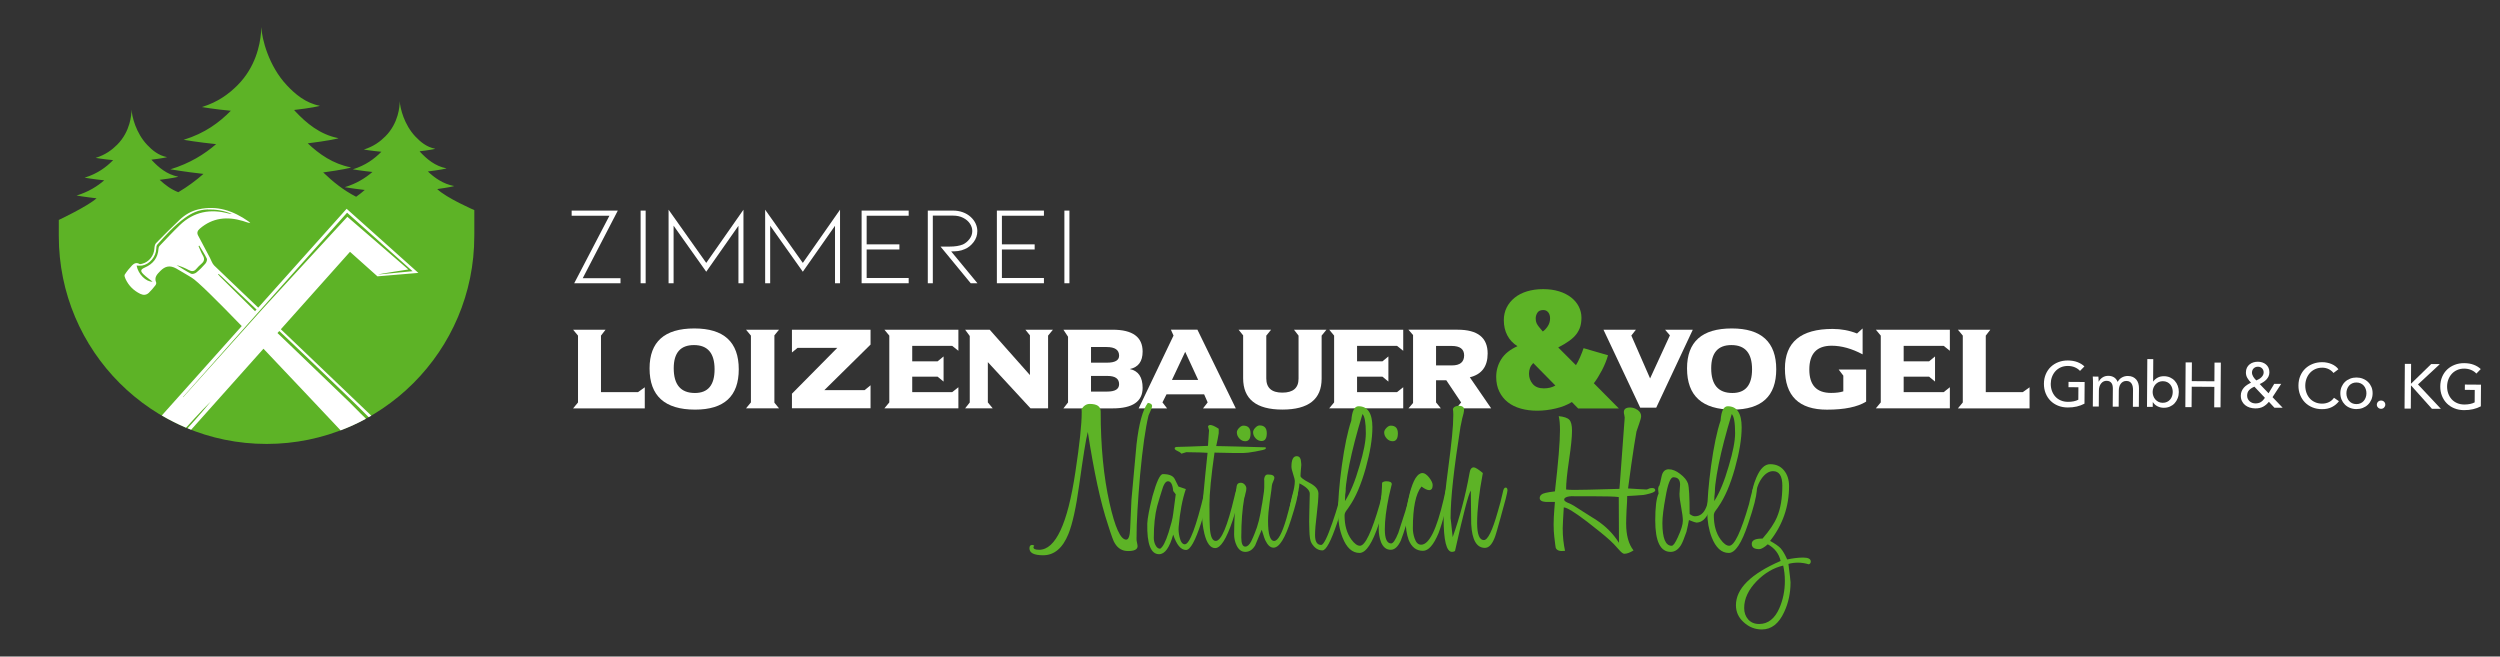 <?xml version="1.0" encoding="UTF-8"?> <!-- Generator: Adobe Illustrator 16.0.4, SVG Export Plug-In . SVG Version: 6.00 Build 0) --> <svg xmlns="http://www.w3.org/2000/svg" xmlns:xlink="http://www.w3.org/1999/xlink" version="1.1" id="Ebene_1" x="0px" y="0px" width="323.667px" height="85px" viewBox="0 0 323.667 85" xml:space="preserve"><rect x="0" y="0" width="323.667" height="85" fill="#333333" stroke="none"/> <g> <path fill="#5DB326" d="M56.604,24.477c1.374-0.187,2.289-0.375,2.161-0.397c-1.391-0.272-2.469-1.028-3.371-1.88 c1.468-0.18,2.514-0.385,2.39-0.409c-1.446-0.284-2.498-1.176-3.359-2.087c-0.033-0.04-0.065-0.078-0.098-0.116 c1.21-0.136,2.103-0.313,2.002-0.333c-1.102-0.212-1.904-0.895-2.562-1.59c-1.44-1.528-1.964-3.647-2.012-4.565 c-0.004,0.654-0.155,2.836-1.854,4.545c-0.674,0.677-1.529,1.322-2.796,1.715c0,0,0.979,0.171,2.266,0.289 c-0.009,0.01-0.015,0.016-0.021,0.025c-0.884,0.888-2.002,1.736-3.672,2.249c0,0,1.07,0.188,2.541,0.342 c-0.916,0.787-2.049,1.502-3.581,1.97c0,0,1.071,0.188,2.591,0.358c-0.348,0.304-0.719,0.6-1.119,0.882 c-1.626-0.83-3.023-1.952-4.264-3.15c2.271-0.307,3.782-0.62,3.572-0.656c-2.3-0.449-4.085-1.702-5.574-3.111 c2.425-0.295,4.151-0.638,3.948-0.675c-2.389-0.469-4.128-1.945-5.551-3.454c-0.054-0.063-0.111-0.126-0.164-0.189 c2.003-0.225,3.478-0.519,3.311-0.548c-1.82-0.354-3.146-1.481-4.234-2.63c-2.379-2.526-3.246-6.032-3.326-7.553 c-0.002,0.188-0.012,0.453-0.04,0.772c-0.131,1.535-0.701,4.405-3.025,6.744c-1.113,1.119-2.526,2.187-4.624,2.837 c0,0,1.618,0.282,3.747,0.479c-0.015,0.014-0.025,0.024-0.037,0.037c-1.456,1.471-3.309,2.875-6.071,3.723 c0,0,1.771,0.312,4.203,0.562c-1.516,1.304-3.39,2.486-5.921,3.259c0,0,1.771,0.314,4.282,0.594 c-0.962,0.842-2.034,1.645-3.258,2.37c-0.945-0.367-1.73-0.957-2.414-1.603c1.467-0.18,2.512-0.386,2.389-0.409 c-1.445-0.284-2.497-1.175-3.358-2.087c-0.032-0.04-0.066-0.078-0.099-0.115c1.211-0.137,2.103-0.314,2.003-0.334 c-1.103-0.212-1.904-0.895-2.562-1.59c-1.439-1.528-1.964-3.647-2.012-4.565c-0.005,0.654-0.155,2.836-1.854,4.546 c-0.673,0.677-1.528,1.322-2.796,1.714c0,0,0.979,0.171,2.266,0.29c-0.009,0.009-0.014,0.015-0.021,0.024 c-0.884,0.888-2.003,1.737-3.673,2.249c0,0,1.071,0.189,2.542,0.342c-0.916,0.787-2.05,1.501-3.582,1.97 c0,0,1.072,0.188,2.591,0.359c-1.234,1.08-4.892,2.8-4.892,2.8s0.001,1.976,0.001,2.104c0,14.854,12.042,26.896,26.896,26.896 s26.896-12.042,26.896-26.896c0-0.108,0.001-0.211,0.003-0.307v-3.068C61.408,27.203,57.826,25.655,56.604,24.477"></path> <path fill="#FFFFFF" d="M47.228,54.057c-0.696-0.648-1.336-1.354-2.021-2.015c-3.092-2.978-6.194-5.944-9.283-8.925l0.234-0.262 c0.366,0.349,0.735,0.693,1.103,1.042c2.579,2.453,5.146,4.92,7.711,7.387c0.934,0.898,1.858,1.805,2.764,2.73 c0.113-0.064,0.228-0.13,0.34-0.196c-2.043-1.958-7.109-6.793-11.715-11.189l8.953-10.028l3.553,3.177l5.295-0.446l-9.284-8.302 L33.429,39.83c-2.723-2.6-4.932-4.713-5.689-5.445c-0.27-0.26-0.386-0.678-0.57-1.024c-0.51-0.957-1.019-1.915-1.524-2.874 c-0.188-0.357-0.07-0.631,0.225-0.885c1.662-1.43,3.547-1.596,5.568-0.995c0.316,0.095,0.622,0.226,0.972,0.277 c-0.082-0.074-0.156-0.16-0.246-0.224c-1.945-1.361-4.046-2.098-6.448-1.559c-0.967,0.216-1.793,0.713-2.502,1.391 c-1.019,0.977-2.025,1.967-3.009,2.979C20.052,31.628,20,31.93,19.99,32.169c-0.045,0.918-0.699,1.761-1.582,1.976 c-0.118,0.029-0.275,0.081-0.357,0.031c-0.384-0.235-0.704-0.073-0.951,0.182c-0.354,0.367-0.677,0.772-0.952,1.2 c-0.076,0.118,0.026,0.389,0.106,0.562c0.402,0.866,1.046,1.502,1.902,1.922c0.398,0.195,0.79,0.173,1.11-0.131 c0.309-0.294,0.58-0.628,0.846-0.962c0.078-0.097,0.146-0.283,0.104-0.379c-0.292-0.672,0.141-1.078,0.533-1.48 c0.642-0.658,1.264-0.764,2.061-0.332c0.672,0.364,1.311,0.793,1.977,1.17c0.724,0.41,3.347,3.018,6.509,6.289l-10.35,11.575 c1.007,0.591,2.052,1.123,3.137,1.581c0.356-0.397,0.716-0.793,1.08-1.183c0.696-0.757,1.41-1.5,2.141-2.225 c-0.649,0.799-1.317,1.581-2.002,2.35c-0.336,0.382-0.676,0.761-1.02,1.136c0.154,0.064,0.31,0.124,0.465,0.185l9.363-10.488 c3.78,3.966,7.752,8.214,9.99,10.574c1.129-0.43,2.225-0.929,3.274-1.5C47.333,54.166,47.286,54.112,47.228,54.057z M20.65,31.847 c-0.083,0.086-0.123,0.241-0.131,0.369c-0.077,1.183-0.712,1.957-1.765,2.421c-0.546,0.241-0.619,0.432-0.2,0.853 c0.371,0.371,0.816,0.669,1.199,0.977c-0.846,0.034-1.863-0.963-2.067-2.081c0.26,0,0.49,0.031,0.708-0.005 c0.989-0.168,1.815-1.173,1.837-2.188c0.005-0.171,0.018-0.389,0.119-0.504c1.108-1.253,2.228-2.496,3.594-3.484 c0.86-0.621,1.785-1.061,2.875-1.084c1.108-0.025,2.179,0.125,3.194,0.585c-0.121,0.009-0.236-0.015-0.349-0.045 c-2.396-0.661-4.561-0.276-6.386,1.484C22.375,30.015,21.519,30.937,20.65,31.847z M26.595,34.125 c-0.357,0.416-0.75,0.811-1.177,1.157c-0.169,0.137-0.52,0.239-0.686,0.155c-0.646-0.327-1.25-0.735-1.869-1.113 c0.563,0.149,1.09,0.375,1.592,0.645c0.386,0.207,0.684,0.179,0.97-0.164c0.195-0.234,0.415-0.452,0.648-0.649 c0.374-0.316,0.452-0.64,0.189-1.082c-0.228-0.383-0.379-0.812-0.562-1.221l0.105-0.051c0.331,0.558,0.692,1.1,0.972,1.682 C26.852,33.638,26.731,33.966,26.595,34.125z M28.486,35.808c-0.091-0.089-0.168-0.191-0.252-0.288l0.063-0.07 c0.142,0.124,0.286,0.244,0.423,0.373c1.499,1.416,2.995,2.833,4.493,4.249l-0.195,0.218C31.504,38.8,29.997,37.302,28.486,35.808z M34.008,39.979L23.732,51.406c-0.017-0.001-0.032-0.001-0.049-0.001l10.232-11.509L44.879,27.6l0.058-0.064L45,27.593l8.264,7.386 l0.151,0.136l-0.202,0.017l-4.244,0.409c-0.063-0.053,3.895-0.653,3.895-0.653l-7.893-6.821L34.008,39.979z"></path> </g> <path fill="#5DB326" d="M204.31,52.876l-0.805-0.828c-0.58,0.368-1.279,0.646-2.1,0.837c-0.816,0.192-1.617,0.287-2.396,0.287 c-0.766,0-1.475-0.092-2.121-0.275c-0.652-0.183-1.211-0.457-1.676-0.824c-0.469-0.368-0.836-0.827-1.102-1.377 c-0.268-0.551-0.402-1.186-0.402-1.905c0-0.825,0.217-1.586,0.654-2.283c0.436-0.696,1.135-1.257,2.1-1.686 c-0.582-0.367-1.021-0.838-1.32-1.411c-0.299-0.574-0.447-1.229-0.447-1.962c0-0.597,0.125-1.141,0.367-1.629 c0.246-0.491,0.59-0.915,1.033-1.274s0.977-0.635,1.605-0.826c0.629-0.19,1.324-0.287,2.088-0.287c0.766,0,1.453,0.097,2.064,0.287 c0.613,0.191,1.133,0.456,1.561,0.792c0.43,0.337,0.758,0.73,0.988,1.183c0.229,0.45,0.344,0.928,0.344,1.434 c0,0.412-0.051,0.791-0.148,1.135c-0.102,0.345-0.266,0.67-0.494,0.976c-0.23,0.308-0.539,0.602-0.93,0.884 c-0.389,0.283-0.867,0.569-1.434,0.86l2.293,2.295c0.17-0.262,0.346-0.602,0.529-1.021c0.184-0.419,0.334-0.814,0.459-1.182 l3.166,0.918c-0.184,0.643-0.447,1.292-0.791,1.951c-0.346,0.657-0.693,1.216-1.045,1.674l3.236,3.26H204.31z M198.505,47.001 c-0.369,0.367-0.551,0.826-0.551,1.375c0,0.507,0.16,0.949,0.48,1.332c0.32,0.384,0.803,0.573,1.447,0.573 c0.566,0,1.062-0.122,1.49-0.367L198.505,47.001z M200.683,41.218c0-0.321-0.078-0.58-0.238-0.78 c-0.162-0.198-0.373-0.298-0.631-0.298c-0.369,0-0.627,0.115-0.77,0.345c-0.146,0.229-0.221,0.474-0.221,0.733 c0,0.261,0.039,0.471,0.117,0.631c0.074,0.161,0.184,0.326,0.32,0.494l0.482,0.573c0.213-0.138,0.424-0.358,0.631-0.665 C200.579,41.945,200.683,41.601,200.683,41.218"></path> <polygon fill="#FFFFFF" points="74.342,36.671 78.901,27.93 74.01,27.93 74.01,27.264 79.986,27.264 75.443,36.021 80.334,36.021 80.334,36.671 "></polygon> <rect x="82.939" y="27.265" fill="#FFFFFF" width="0.652" height="9.407"></rect> <polygon fill="#FFFFFF" points="95.603,36.671 95.603,29.232 91.435,35.18 87.208,29.218 87.208,36.671 86.558,36.671 86.558,27.149 91.435,34.037 96.253,27.149 96.253,36.671 "></polygon> <polygon fill="#FFFFFF" points="108.106,36.671 108.106,29.232 103.938,35.18 99.712,29.218 99.712,36.671 99.062,36.671 99.062,27.149 103.938,34.037 108.756,27.149 108.756,36.671 "></polygon> <polygon fill="#FFFFFF" points="111.55,36.671 111.55,27.264 117.643,27.264 117.643,27.93 112.202,27.93 112.202,31.636 116.442,31.636 116.442,32.3 112.202,32.3 112.202,35.991 117.643,35.991 117.643,36.671 "></polygon> <path fill="#FFFFFF" d="M125.675,36.671l-3.906-4.746h1.155c0.716,0,1.295-0.093,1.739-0.276c0.328-0.153,0.612-0.388,0.854-0.702 c0.239-0.312,0.36-0.657,0.36-1.033c0-0.339-0.102-0.659-0.305-0.962c-0.202-0.306-0.492-0.553-0.868-0.746 c-0.375-0.193-0.809-0.29-1.303-0.29h-2.633v8.756h-0.651v-9.407h3.284c0.443,0,0.859,0.071,1.245,0.211s0.724,0.339,1.014,0.601 c0.279,0.25,0.494,0.534,0.645,0.854c0.148,0.317,0.225,0.646,0.225,0.984c0,0.531-0.16,1.005-0.479,1.425 c-0.317,0.419-0.693,0.722-1.127,0.905c-0.3,0.135-0.593,0.219-0.875,0.253c-0.286,0.034-0.588,0.051-0.906,0.051l3.402,4.124 H125.675z"></path> <polygon fill="#FFFFFF" points="129.062,36.671 129.062,27.264 135.154,27.264 135.154,27.93 129.713,27.93 129.713,31.636 133.954,31.636 133.954,32.3 129.713,32.3 129.713,35.991 135.154,35.991 135.154,36.671 "></polygon> <rect x="137.803" y="27.265" fill="#FFFFFF" width="0.652" height="9.407"></rect> <polygon fill="#FFFFFF" points="74.199,42.686 78.398,42.686 77.807,43.451 77.807,50.767 82.599,50.767 83.477,50.141 83.477,52.87 74.199,52.87 74.833,52.104 74.833,43.451 "></polygon> <path fill="#FFFFFF" d="M89.891,42.523c3.836,0,5.754,1.764,5.754,5.29c0,3.479-1.883,5.219-5.648,5.219 c-3.933,0-5.9-1.777-5.9-5.332C84.096,44.249,86.027,42.523,89.891,42.523 M87.225,47.679c0,2.134,0.914,3.2,2.743,3.2 c1.697,0,2.546-1.022,2.546-3.065c0-2.092-0.89-3.138-2.671-3.138C88.098,44.676,87.225,45.677,87.225,47.679"></path> <polygon fill="#FFFFFF" points="96.587,42.686 100.855,42.686 100.258,43.418 100.258,52.131 100.855,52.862 96.587,52.862 97.22,52.097 97.22,43.451 "></polygon> <polygon fill="#FFFFFF" points="102.53,52.856 102.53,50.972 108.403,45.034 103.262,45.034 102.53,45.633 102.53,42.686 112.707,42.686 112.707,44.612 106.722,50.512 111.934,50.512 112.707,49.88 112.707,52.856 "></polygon> <polygon fill="#FFFFFF" points="114.502,42.686 124.08,42.686 124.08,45.415 123.278,44.78 118.103,44.78 118.103,46.778 121.393,46.778 122.162,46.146 122.162,49.402 121.393,48.769 118.103,48.769 118.103,50.767 123.278,50.767 124.08,50.133 124.08,52.862 114.502,52.862 115.135,52.097 115.135,43.451 "></polygon> <polygon fill="#FFFFFF" points="124.953,42.686 128.131,42.686 133.343,48.559 133.343,43.418 132.753,42.686 136.319,42.686 135.692,43.451 135.692,52.862 133.415,52.862 127.893,46.884 127.893,52.097 128.52,52.862 124.953,52.862 125.551,52.109 125.551,43.501 "></polygon> <path fill="#FFFFFF" d="M144.05,42.686c2.587,0,3.882,0.944,3.882,2.835c0,1.27-0.551,2.022-1.659,2.257 c1.108,0.234,1.659,1.046,1.659,2.435c0,1.771-1.295,2.658-3.882,2.658h-6.373l0.599-0.767v-8.511l-0.599-0.907H144.05z M143.312,46.954c1.05,0,1.575-0.302,1.575-0.906c0-0.746-0.537-1.119-1.611-1.119h-2.026v2.025H143.312z M141.249,48.672v2.024 h2.097c1.027,0,1.541-0.319,1.541-0.957c0-0.712-0.501-1.067-1.506-1.067H141.249z"></path> <path fill="#FFFFFF" d="M151.589,42.677h3.434l4.971,10.193h-4.24l0.598-0.773l-0.457-1.048h-4.867l-0.529,1.048l0.6,0.773h-3.678 l4.514-9.426L151.589,42.677z M151.728,49.192h3.398l-1.682-3.644L151.728,49.192z"></path> <path fill="#FFFFFF" d="M160.353,42.686h4.213l-0.625,0.766v5.534c0,1.232,0.693,1.846,2.08,1.846c1.398,0,2.098-0.604,2.098-1.809 v-5.571l-0.592-0.766h4.205l-0.625,0.766v5.571c0,2.667-1.691,4.003-5.078,4.003c-3.391,0-5.084-1.356-5.084-4.065v-5.542 L160.353,42.686z"></path> <polygon fill="#FFFFFF" points="172.091,42.686 181.671,42.686 181.671,45.415 180.868,44.78 175.694,44.78 175.694,46.778 178.985,46.778 179.751,46.146 179.751,49.402 178.985,48.769 175.694,48.769 175.694,50.767 180.868,50.767 181.671,50.133 181.671,52.862 172.091,52.862 172.724,52.097 172.724,43.451 "></polygon> <path fill="#FFFFFF" d="M182.347,42.685h6.373c2.588,0,3.881,1.028,3.881,3.083c0,1.678-0.768,2.704-2.307,3.078l2.764,4.023h-4.514 l0.623-0.767l-1.918-2.869h-1.328v2.869l0.625,0.767h-4.199l0.598-0.695v-8.8L182.347,42.685z M185.921,44.788v2.52h2.061 c1.045,0,1.57-0.433,1.576-1.296c0-0.815-0.537-1.224-1.611-1.224H185.921z"></path> <polygon fill="#FFFFFF" points="207.597,42.686 211.796,42.686 211.204,43.443 213.632,48.994 216.198,43.418 215.573,42.686 219.146,42.686 219.146,42.72 214.427,52.778 212.353,52.778 "></polygon> <path fill="#FFFFFF" d="M224.21,42.523c3.836,0,5.754,1.764,5.754,5.29c0,3.479-1.883,5.219-5.648,5.219 c-3.934,0-5.902-1.777-5.902-5.332C218.413,44.249,220.347,42.523,224.21,42.523 M221.544,47.679c0,2.134,0.914,3.2,2.742,3.2 c1.699,0,2.547-1.022,2.547-3.065c0-2.092-0.891-3.138-2.672-3.138C222.417,44.676,221.544,45.677,221.544,47.679"></path> <path fill="#FFFFFF" d="M241.147,42.523v3.354c-1.398-0.745-2.734-1.117-4.01-1.117c-1.928,0-2.891,1.028-2.891,3.087 c0,2.017,0.939,3.024,2.82,3.024c0.643,0,1.17-0.068,1.582-0.202v-2.035l-0.598-0.787h3.551v4.15 c-1.119,0.693-2.809,1.041-5.068,1.041c-3.631,0-5.445-1.774-5.445-5.325c0-3.417,2.059-5.127,6.176-5.127 c1.111,0,2.164,0.196,3.158,0.591L241.147,42.523z"></path> <polygon fill="#FFFFFF" points="242.862,42.686 252.442,42.686 252.442,45.415 251.642,44.78 246.462,44.78 246.462,46.778 249.757,46.778 250.522,46.146 250.522,49.402 249.757,48.769 246.462,48.769 246.462,50.767 251.642,50.767 252.442,50.133 252.442,52.862 242.862,52.862 243.497,52.097 243.497,43.451 "></polygon> <polygon fill="#FFFFFF" points="253.483,42.686 257.683,42.686 257.091,43.451 257.091,50.767 261.882,50.767 262.761,50.141 262.761,52.87 253.483,52.87 254.116,52.104 254.116,43.451 "></polygon> <path fill="#5DB326" d="M149.161,52.566c0,0.056-0.018,0.137-0.055,0.245c-0.035,0.111-0.08,0.229-0.135,0.356 c-0.055,0.127-0.109,0.249-0.166,0.368c-0.053,0.118-0.09,0.204-0.109,0.259c-0.199,0.819-0.391,1.865-0.571,3.139 c-0.182,1.273-0.355,2.783-0.518,4.53c-0.147,1.674-0.259,3.201-0.343,4.584c-0.082,1.383-0.121,2.639-0.121,3.766 c0,0.109,0.022,0.265,0.067,0.465c0.046,0.2,0.067,0.345,0.067,0.436c0,0.418-0.409,0.629-1.228,0.629 c-0.746,0-1.319-0.336-1.719-1.011c-0.146-0.182-0.447-1-0.901-2.455c-0.473-1.42-0.925-3.115-1.352-5.091 c-0.426-1.974-0.84-4.261-1.241-6.863c-0.128,0.475-0.283,1.284-0.463,2.429c-0.183,1.148-0.4,2.629-0.654,4.448 c-0.402,2.91-0.866,5.021-1.394,6.331c-0.745,1.837-1.836,2.756-3.274,2.756c-1.183,0-1.772-0.3-1.772-0.899 c0-0.29,0.118-0.438,0.353-0.438c0.109,0,0.201,0.037,0.274,0.108c-0.073,0.073-0.109,0.138-0.109,0.193 c0,0.218,0.246,0.327,0.736,0.327c2.128,0,3.694-3.357,4.694-10.071c0.546-3.601,0.818-6.167,0.818-7.695 c0-0.234-0.01-0.38-0.026-0.436c0.29-0.455,0.646-0.682,1.063-0.682c0.946,0,1.42,0.327,1.42,0.981 c0,4.494,0.382,8.443,1.145,11.843c0.711,3.167,1.43,4.748,2.157,4.748c0.31,0,0.481-0.491,0.518-1.473l0.164-3.684 c0.072-0.82,0.165-1.819,0.273-3.002s0.235-2.575,0.383-4.176c0.31-2.692,0.8-4.483,1.471-5.376 C148.979,52.212,149.161,52.349,149.161,52.566"></path> <path fill="#5DB326" d="M153.554,71.204c-0.672,0-1.225-0.662-1.664-1.991c-0.473,1.692-1.082,2.538-1.828,2.538 c-1.072,0-1.582-1.328-1.527-3.983c0.035-0.711,0.262-1.894,0.68-3.548c0.529-1.893,0.975-2.839,1.34-2.839 c0.801,0,1.309,0.209,1.527,0.627l0.49,0.983l0.955,0.327c-0.455,1.33-0.762,2.956-0.928,4.886c-0.037,0.418,0,0.854,0.109,1.311 c0.146,0.636,0.373,0.954,0.684,0.954c0.619,0,1.465-2.237,2.537-6.714c0.109-0.419,0.238-0.628,0.383-0.628 c0.146,0,0.219,0.139,0.219,0.41c0,0.673-0.338,2.048-1.01,4.119C154.757,70.022,154.101,71.204,153.554,71.204 M151.89,63.565 c-0.072-0.837-0.299-1.257-0.682-1.257c-0.309,0-0.582,0.437-0.818,1.31c-0.072,0.2-0.154,0.464-0.246,0.791 c-0.092,0.328-0.201,0.701-0.328,1.119c-0.291,1.11-0.436,2.484-0.436,4.122c0,0.309,0.064,0.6,0.191,0.872 c0.162,0.347,0.371,0.52,0.627,0.52c0.346-0.199,0.709-0.9,1.092-2.101c0.145-0.475,0.273-0.915,0.383-1.324 c0.107-0.41,0.18-0.778,0.217-1.106l0.328-2.509L151.89,63.565z"></path> <path fill="#5DB326" d="M162.505,58.462c-0.689,0.127-1.209,0.189-1.555,0.189h-1.146c-0.4,0-0.818-0.008-1.254-0.027l-1.311-0.027 c-0.438,3.058-0.654,5.294-0.654,6.714c0,0.819,0.004,1.483,0.014,1.993c0.008,0.509,0.021,0.863,0.041,1.064 c0.07,1.108,0.324,1.664,0.764,1.664c0.707,0,1.51-1.893,2.4-5.677c0.182-0.818,0.338-1.228,0.463-1.228 c0.184,0,0.273,0.138,0.273,0.409c0,0.602-0.318,1.882-0.955,3.849c-0.801,2.383-1.555,3.575-2.264,3.575 c-0.619,0-1.082-0.62-1.393-1.858c-0.201-0.854-0.301-1.698-0.301-2.536c0-0.419,0.059-1.287,0.178-2.606 c0.119-1.318,0.295-3.098,0.533-5.336c-0.309-0.035-1.229-0.062-2.756-0.081l-0.629,0.192c-0.125-0.146-0.318-0.273-0.572-0.382 c-0.201-0.092-0.301-0.191-0.301-0.303c0-0.126,0.109-0.19,0.328-0.19c0.344,0,0.844-0.013,1.5-0.041 c0.656-0.027,1.484-0.058,2.484-0.096c0.018-0.198,0.035-0.467,0.053-0.805c0.018-0.336,0.047-0.741,0.084-1.215l-0.137-0.49 c0.053-0.127,0.152-0.191,0.301-0.191c0.234,0,0.598,0.163,1.09,0.491v0.573c-0.037,0.237-0.082,0.49-0.135,0.764 c-0.057,0.273-0.119,0.573-0.191,0.9c0.145,0,0.432,0.006,0.857,0.015c0.428,0.009,1.008,0.024,1.734,0.04 c0.365,0.019,0.859,0.032,1.488,0.042c0.627,0.009,1.404,0.031,2.332,0.067v0.19C163.796,58.198,163.343,58.316,162.505,58.462"></path> <path fill="#5DB326" d="M164.88,70.905c-0.402,0-0.746-0.301-1.037-0.901c-0.072-0.108-0.238-0.58-0.492-1.418 c-0.127,0.31-0.262,0.633-0.41,0.968c-0.145,0.337-0.289,0.687-0.434,1.051c-0.328,0.564-0.756,0.846-1.283,0.846 c-0.475,0-0.846-0.271-1.119-0.818c-0.219-0.455-0.328-0.946-0.328-1.473c0-0.383,0.01-0.85,0.029-1.405 c0.016-0.555,0.043-1.205,0.08-1.952c0.072-1.854,0.174-2.883,0.301-3.084c0.09-0.145,0.246-0.217,0.463-0.217 c0.182,0,0.346,0.076,0.492,0.23c0.145,0.154,0.219,0.323,0.219,0.505c0,0.183-0.037,0.392-0.109,0.629 c-0.039,0.181-0.068,0.324-0.096,0.423c-0.027,0.1-0.051,0.167-0.068,0.205c-0.127,0.709-0.223,1.486-0.287,2.332 c-0.062,0.847-0.096,1.761-0.096,2.742c0,0.803,0.172,1.201,0.52,1.201c0.271,0,0.527-0.227,0.764-0.682 c0.09-0.181,0.172-0.358,0.246-0.533c0.072-0.173,0.145-0.349,0.219-0.532c0.398-0.944,0.697-2.128,0.898-3.546 c0.018-0.037,0.041-0.154,0.07-0.355c0.025-0.201,0.066-0.472,0.121-0.82c0.037-0.254,0.068-0.477,0.098-0.668 c0.025-0.19,0.039-0.357,0.039-0.504v-0.874c0-0.182-0.01-0.234-0.027-0.163c0.055-0.473,0.236-0.69,0.547-0.656 c0.527,0,0.789,0.146,0.789,0.437c0,0.092-0.049,0.242-0.148,0.453c-0.102,0.207-0.16,0.394-0.178,0.558 c0,0.073-0.023,0.277-0.068,0.614c-0.047,0.337-0.115,0.814-0.205,1.433c-0.072,0.51-0.125,0.973-0.164,1.392 c-0.035,0.42-0.055,0.792-0.055,1.118c0,1.729,0.266,2.594,0.793,2.594c0.49,0,1.018-0.965,1.582-2.894 c0.219-0.78,0.547-1.982,0.982-3.602c0.072-0.271,0.184-0.409,0.328-0.409s0.219,0.108,0.219,0.326c0,0.638-0.311,1.913-0.93,3.822 C166.38,69.695,165.624,70.905,164.88,70.905 M161.905,56.114c0,0.673-0.227,1.011-0.682,1.011c-0.293,0-0.547-0.119-0.766-0.356 c-0.219-0.236-0.326-0.499-0.326-0.79c0-0.182,0.094-0.373,0.285-0.573c0.191-0.201,0.377-0.3,0.561-0.3 C161.595,55.105,161.905,55.442,161.905,56.114 M164.007,56.087c0,0.672-0.229,1.01-0.682,1.01c-0.291,0-0.547-0.117-0.764-0.354 c-0.221-0.237-0.328-0.501-0.328-0.792c0-0.182,0.096-0.374,0.285-0.572c0.191-0.201,0.379-0.301,0.559-0.301 C163.696,55.078,164.007,55.415,164.007,56.087"></path> <path fill="#5DB326" d="M171.21,71.26c-0.564,0-1.037-0.318-1.418-0.955c-0.164-0.272-0.256-0.827-0.273-1.666 c-0.035-0.616-0.035-1.463,0-2.537l0.053-2.183c0-0.437-0.445-0.883-1.336-1.337c0,0.454-0.219,1.43-0.654,2.92 c0,0.019-0.045,0.114-0.137,0.288c-0.092,0.172-0.137,0.266-0.137,0.285l-0.355-0.108c0-0.292,0.109-0.865,0.328-1.72 c0.236-0.819,0.355-1.464,0.355-1.939c0-0.18-0.074-0.488-0.219-0.927c-0.145-0.438-0.219-0.755-0.219-0.955 c0-0.908,0.229-1.364,0.682-1.364c0.365,0,0.555,0.283,0.574,0.847c0.018,0.108,0.021,0.232,0.014,0.367 c-0.01,0.137-0.023,0.298-0.041,0.479c-0.018,0.219-0.031,0.399-0.041,0.546c-0.01,0.146-0.014,0.255-0.014,0.328 c0,0.182,0.383,0.473,1.146,0.873c0.781,0.398,1.174,0.863,1.174,1.39c0,0.311-0.02,0.688-0.055,1.133 c-0.037,0.446-0.092,0.97-0.164,1.57c-0.074,0.582-0.129,1.096-0.164,1.542c-0.037,0.445-0.055,0.823-0.055,1.133 c0,0.854,0.264,1.281,0.791,1.281c0.309,0,0.791-0.954,1.447-2.865c0.617-1.765,0.982-3.075,1.09-3.931 c0.055-0.416,0.184-0.626,0.383-0.626c0.145,0,0.219,0.138,0.219,0.408c0,0.619-0.354,2.002-1.064,4.148 C172.319,70.068,171.683,71.26,171.21,71.26"></path> <path fill="#5DB326" d="M176.013,71.587c-0.945,0-1.684-0.673-2.209-2.018c-0.383-1.001-0.574-2.084-0.574-3.248 c0-1.601,0.164-3.603,0.49-6.005c0.346-2.511,0.756-4.466,1.229-5.867c0.092-1.235,0.4-1.854,0.93-1.854 c1.199,0,1.801,0.909,1.801,2.729c0,1.475-0.293,3.248-0.873,5.321c-0.602,2.129-1.311,3.775-2.129,4.939 c-0.02,0.036-0.059,0.1-0.125,0.191c-0.062,0.091-0.148,0.21-0.258,0.354c-0.145,0.2-0.219,0.399-0.219,0.601 c0,1.272,0.293,2.311,0.873,3.11c0.4,0.547,0.773,0.818,1.119,0.818c0.674,0,1.529-1.802,2.564-5.401 c0.037-0.184,0.088-0.401,0.15-0.655c0.064-0.256,0.143-0.556,0.232-0.902c0.072-0.382,0.191-0.572,0.355-0.572 s0.246,0.138,0.246,0.408c0,0.711-0.365,2.129-1.094,4.259C177.687,70.321,176.851,71.587,176.013,71.587 M176.396,53.604 c-1.51,4.968-2.266,8.724-2.266,11.271c0.691-1.072,1.32-2.594,1.883-4.558c0.545-1.818,0.818-3.229,0.818-4.229 C176.831,54.723,176.687,53.895,176.396,53.604"></path> <path fill="#5DB326" d="M183.216,63.509c0,0.456-0.316,1.72-0.953,3.795c-0.473,1.49-0.773,2.382-0.9,2.673 c-0.365,0.801-0.801,1.202-1.311,1.202c-0.564,0-0.982-0.329-1.254-0.982c-0.201-0.546-0.301-1.12-0.301-1.72 c0-0.327,0.018-0.737,0.055-1.229c0.035-0.491,0.09-1.072,0.162-1.746c0.072-0.672,0.127-1.261,0.164-1.761 c0.037-0.501,0.055-0.914,0.055-1.24c0.127-0.128,0.309-0.193,0.547-0.193c0.471,0,0.709,0.128,0.709,0.384 c-0.035,0.146-0.086,0.351-0.15,0.613c-0.064,0.266-0.141,0.596-0.232,0.995c-0.346,1.657-0.518,3.066-0.518,4.23 c0,1.219,0.271,1.828,0.818,1.828c0.254,0,0.564-0.453,0.928-1.364c0.018-0.018,0.318-0.945,0.9-2.783 c0.092-0.291,0.191-0.637,0.299-1.038c0.109-0.398,0.229-0.863,0.355-1.391c0.111-0.437,0.236-0.654,0.383-0.654 C183.136,63.128,183.216,63.256,183.216,63.509 M180.979,56.115c0,0.673-0.227,1.009-0.682,1.009c-0.291,0-0.547-0.118-0.764-0.354 c-0.219-0.237-0.328-0.499-0.328-0.792c0-0.181,0.096-0.371,0.287-0.572c0.189-0.201,0.377-0.3,0.559-0.3 C180.671,55.105,180.979,55.442,180.979,56.115"></path> <path fill="#5DB326" d="M187.501,63.128c0.146,0,0.219,0.153,0.219,0.464c0,0.292-0.164,1.037-0.49,2.237 c-0.42,1.511-0.748,2.575-0.984,3.191c-0.637,1.531-1.309,2.293-2.02,2.293c-0.854,0-1.473-0.471-1.855-1.418 c-0.254-0.709-0.383-1.547-0.383-2.511s0.174-2.129,0.52-3.494c0.455-1.763,1.01-2.646,1.664-2.646c0.256,0,0.537,0.192,0.848,0.573 c0.309,0.401,0.463,0.728,0.463,0.982c0,0.437-0.154,0.656-0.463,0.656c-0.236,0-0.564-0.154-0.982-0.465 c-0.746,0.909-1.119,2.712-1.119,5.403c0,0.419,0.07,0.847,0.217,1.284c0.184,0.563,0.465,0.844,0.848,0.844 c1.037,0,2.01-1.954,2.918-5.867c0.146-0.672,0.229-1.045,0.248-1.117C187.218,63.264,187.337,63.128,187.501,63.128"></path> <path fill="#5DB326" d="M194.241,67.139c-0.199,0.728-0.363,1.312-0.492,1.749c-0.125,0.436-0.227,0.726-0.299,0.871 c-0.328,0.783-0.729,1.173-1.201,1.173c-1.074,0-1.664-1.019-1.775-3.056c-0.016-1.436-0.035-2.893-0.053-4.367 c-0.309,0.475-0.992,3.085-2.047,7.834c-0.127,0.072-0.254,0.108-0.383,0.108c-0.729,0-1.092-1.474-1.092-4.421 c0-0.745,0.057-1.669,0.166-2.77s0.264-2.398,0.463-3.889c0.199-1.492,0.354-2.788,0.463-3.889c0.111-1.102,0.164-2.024,0.164-2.771 c0-0.162-0.004-0.307-0.014-0.435c-0.008-0.128-0.021-0.237-0.039-0.328c0.127-0.292,0.426-0.428,0.9-0.41 c0.363,0.036,0.545,0.202,0.545,0.491c0,0.236-0.082,0.629-0.246,1.174c-0.037,0.183-0.072,0.359-0.107,0.531 c-0.037,0.176-0.074,0.342-0.109,0.505c-0.42,2.658-0.738,4.968-0.957,6.932c-0.217,1.967-0.326,3.604-0.326,4.913 c0-0.036,0.021,0.149,0.068,0.561c0.047,0.407,0.113,1.041,0.203,1.896c0.455-1.273,0.865-2.597,1.229-3.972 c0.365-1.372,0.684-2.814,0.955-4.324c0.074-0.491,0.254-0.737,0.547-0.737c0.199,0,0.59,0.246,1.174,0.737 c-0.492,2.602-0.738,4.758-0.738,6.468c0,1.473,0.293,2.21,0.873,2.21c0.51,0,1.111-1.229,1.801-3.684 c0.129-0.418,0.248-0.836,0.355-1.256c0.109-0.419,0.209-0.837,0.301-1.256c0.072-0.4,0.191-0.601,0.355-0.601 c0.162,0,0.244,0.119,0.244,0.355C195.169,63.737,194.862,64.955,194.241,67.139"></path> <path fill="#5DB326" d="M214.298,63.482c0,0.146-0.229,0.283-0.682,0.408c-0.182,0.055-0.346,0.098-0.49,0.124 c-0.146,0.027-0.264,0.051-0.355,0.067c-0.4,0.038-0.773,0.065-1.119,0.083c-0.346,0.02-0.674,0.035-0.982,0.056 c0,0.399-0.027,0.991-0.082,1.772c-0.02,0.401-0.031,0.746-0.041,1.037c-0.008,0.291-0.014,0.536-0.014,0.737 c0,1.526,0.318,2.692,0.955,3.493c-0.455,0.29-0.854,0.437-1.199,0.437c-0.146,0-0.363-0.164-0.656-0.493 c-0.273-0.31-0.506-0.562-0.695-0.763c-0.191-0.201-0.35-0.355-0.479-0.464c-0.398-0.364-0.85-0.746-1.35-1.147 c-0.502-0.398-1.041-0.827-1.623-1.281c-1.621-1.236-2.629-1.855-3.029-1.855c-0.039,0.655-0.068,1.206-0.096,1.649 c-0.027,0.447-0.041,0.797-0.041,1.052c0,0.563,0.027,1.089,0.082,1.57c0.055,0.48,0.127,0.93,0.217,1.35 c-0.654,0.091-1.055-0.037-1.201-0.381c-0.018-0.039-0.082-0.52-0.189-1.446c-0.055-0.457-0.084-0.983-0.084-1.583 c0-0.564,0.029-1.192,0.084-1.886l0.082-1.035h-1.174c-0.527-0.035-0.793-0.199-0.793-0.493c0-0.343,0.256-0.572,0.766-0.681 c0.127-0.037,0.287-0.068,0.479-0.095c0.189-0.028,0.432-0.059,0.723-0.097c0.436-3.766,0.654-6.402,0.654-7.914 c0-0.799-0.055-1.409-0.164-1.826c0.691,0.07,1.152,0.23,1.379,0.477c0.227,0.247,0.342,0.715,0.342,1.405 c0,0.419-0.031,0.941-0.096,1.567c-0.064,0.63-0.16,1.37-0.287,2.227c-0.127,0.855-0.223,1.602-0.287,2.236 c-0.064,0.639-0.096,1.165-0.096,1.584c0.236,0.036,0.592,0.054,1.064,0.054c0.49,0,1.102-0.009,1.828-0.028l4.012-0.108 c0.018-0.181,0.041-0.454,0.068-0.82c0.027-0.361,0.059-0.808,0.096-1.336l0.52-7.067c0-0.072-0.02-0.186-0.055-0.342 c-0.037-0.152-0.055-0.277-0.055-0.367c0-0.4,0.271-0.601,0.818-0.601c0.326,0,0.645,0.104,0.955,0.313 c0.309,0.209,0.463,0.479,0.463,0.807c0,0.182-0.082,0.499-0.246,0.954c-0.092,0.272-0.168,0.495-0.23,0.67 c-0.064,0.172-0.105,0.295-0.125,0.367c-0.09,0.472-0.189,1.068-0.299,1.787s-0.236,1.579-0.383,2.578l-0.408,3.002 c0.617,0.037,1.127,0.067,1.529,0.096c0.398,0.027,0.699,0.042,0.9,0.042c0.252-0.128,0.482-0.191,0.682-0.191 C214.163,63.183,214.298,63.281,214.298,63.482 M209.577,64.355c-0.219-0.036-0.619-0.062-1.199-0.082 c-0.584-0.018-1.367-0.026-2.348-0.026h-2.156c-0.383,0-0.455-0.01-0.219-0.026c-0.764,0.035-1.146,0.19-1.146,0.464 c0,0.126,0.137,0.254,0.412,0.38c0.232,0.093,0.426,0.178,0.57,0.259c0.146,0.085,0.264,0.152,0.355,0.205 c0.311,0.201,0.701,0.452,1.174,0.752c0.475,0.3,1.027,0.65,1.666,1.05c1.217,0.802,2.189,1.783,2.918,2.949L209.577,64.355z"></path> <path fill="#5DB326" d="M221.993,63.373c0,0.802-0.236,1.746-0.709,2.839c-0.418,0.965-0.973,1.446-1.664,1.446 c-0.092,0-0.41-0.11-0.957-0.328c-0.035,0.201-0.08,0.428-0.135,0.683c-0.055,0.256-0.119,0.537-0.191,0.846 c-0.145,0.419-0.277,0.774-0.396,1.064s-0.223,0.509-0.312,0.656c-0.363,0.581-0.809,0.872-1.338,0.872 c-1.328,0-1.992-1.356-1.992-4.066c0-1.728,0.146-2.892,0.438-3.494v0.056c0-0.035-0.01-0.117-0.027-0.246 c-0.018-0.127-0.029-0.228-0.029-0.301v-0.19c0.02-0.163,0.074-0.29,0.166-0.382c0.035-0.091,0.072-0.228,0.109-0.409 c0.035-0.183,0.09-0.428,0.164-0.737c0.125-0.616,0.436-0.926,0.926-0.926c0.473,0,0.965,0.2,1.473,0.598 c0.529,0.402,0.865,0.812,1.012,1.23c0.146,0.436,0.219,1.756,0.219,3.957c0.254,0.2,0.48,0.299,0.68,0.299 c0.641,0,1.111-0.355,1.422-1.063c0.145-0.273,0.336-0.991,0.572-2.156c0.072-0.328,0.182-0.491,0.326-0.491 C221.911,63.128,221.993,63.209,221.993,63.373 M217.874,67.413c0-0.201-0.02-0.446-0.055-0.738 c-0.039-0.29-0.092-0.627-0.164-1.009c-0.074-0.384-0.127-0.716-0.164-0.996c-0.037-0.281-0.055-0.524-0.055-0.724 c0-0.126,0.016-0.327,0.041-0.602c0.027-0.271,0.039-0.472,0.039-0.6c0-0.636-0.289-0.955-0.871-0.955 c-0.383,0-0.719,0.856-1.01,2.565c-0.273,1.473-0.41,2.592-0.41,3.357c0,1.966,0.4,2.948,1.201,2.948 c0.201,0,0.465-0.366,0.791-1.094C217.655,68.623,217.874,67.903,217.874,67.413"></path> <path fill="#5DB326" d="M223.821,71.587c-0.947,0-1.682-0.673-2.211-2.018c-0.381-1.001-0.572-2.084-0.572-3.248 c0-1.601,0.164-3.603,0.49-6.005c0.348-2.511,0.756-4.466,1.23-5.867c0.09-1.235,0.398-1.854,0.928-1.854 c1.199,0,1.801,0.909,1.801,2.729c0,1.475-0.293,3.248-0.875,5.321c-0.6,2.129-1.309,3.775-2.127,4.939 c-0.02,0.036-0.059,0.1-0.123,0.191c-0.064,0.091-0.15,0.21-0.262,0.354c-0.145,0.2-0.217,0.399-0.217,0.601 c0,1.272,0.293,2.311,0.875,3.11c0.398,0.547,0.771,0.818,1.119,0.818c0.672,0,1.525-1.802,2.564-5.401 c0.035-0.184,0.086-0.401,0.148-0.655c0.064-0.256,0.141-0.556,0.232-0.902c0.072-0.382,0.191-0.572,0.355-0.572 s0.244,0.138,0.244,0.408c0,0.711-0.363,2.129-1.09,4.259C225.495,70.321,224.657,71.587,223.821,71.587 M224.204,53.604 c-1.51,4.968-2.266,8.724-2.266,11.271c0.693-1.072,1.32-2.594,1.883-4.558c0.545-1.818,0.818-3.229,0.818-4.229 C224.64,54.723,224.495,53.895,224.204,53.604"></path> <path fill="#5DB326" d="M234.192,73.062c-0.492-0.146-0.965-0.218-1.42-0.218c-0.418,0-0.828,0.053-1.229,0.163 c0.092,0.727,0.158,1.286,0.205,1.679c0.047,0.391,0.068,0.62,0.068,0.694c0,1.4-0.273,2.684-0.82,3.85 c-0.691,1.509-1.654,2.264-2.891,2.264c-0.893,0-1.674-0.31-2.346-0.929c-0.674-0.6-1.012-1.335-1.012-2.21 c0-2.147,1.928-4.057,5.785-5.73c-0.217-0.945-0.773-1.663-1.664-2.155c-0.473,0.418-0.846,0.627-1.117,0.627 c-0.639,0-0.957-0.227-0.957-0.682c0-0.474,0.465-0.699,1.393-0.683c0.908-1.037,1.537-1.974,1.883-2.812 c0.455-1.072,0.684-2.419,0.684-4.038c0-1.254-0.402-1.883-1.203-1.883c-0.51,0-0.992,0.301-1.445,0.9 c-0.363,0.51-0.59,1.038-0.684,1.583c-0.092,0.546-0.172,0.82-0.244,0.82c-0.219,0-0.328-0.147-0.328-0.438 c0-0.491,0.184-1.175,0.547-2.048c0.488-1.146,1.082-1.719,1.773-1.719c0.764,0,1.363,0.268,1.801,0.806 c0.438,0.537,0.654,1.213,0.654,2.033c0,2.637-0.816,5.003-2.455,7.095c0.654,0.361,1.111,0.682,1.363,0.955 c0.275,0.308,0.555,0.791,0.848,1.445c0.781-0.162,1.473-0.244,2.072-0.244c0.656,0,0.982,0.173,0.982,0.519 C234.437,72.868,234.354,72.987,234.192,73.062 M231.081,75.218c0-0.364-0.018-0.711-0.055-1.037 c-0.037-0.328-0.092-0.647-0.162-0.957c-1.223,0.274-2.359,0.937-3.412,1.994c-1.094,1.127-1.639,2.292-1.639,3.491 c0,0.604,0.174,1.097,0.52,1.487c0.344,0.392,0.818,0.589,1.42,0.589c1.145,0,2.018-0.683,2.617-2.048 C230.843,77.645,231.081,76.473,231.081,75.218"></path> <g> <path fill="#FFFFFF" d="M269.292,48.02c-0.173-0.192-0.393-0.347-0.663-0.464c-0.27-0.116-0.569-0.175-0.902-0.178 c-0.338-0.001-0.643,0.058-0.918,0.178c-0.271,0.121-0.505,0.287-0.698,0.499c-0.192,0.211-0.34,0.458-0.446,0.736 c-0.106,0.281-0.158,0.579-0.161,0.895c-0.002,0.322,0.048,0.627,0.148,0.91c0.103,0.284,0.247,0.532,0.437,0.742 c0.19,0.212,0.423,0.379,0.701,0.499c0.277,0.123,0.587,0.185,0.931,0.188c0.272,0.001,0.523-0.021,0.753-0.068 s0.43-0.117,0.599-0.208l0.011-1.613l-1.284-0.008l0.006-0.687l2.085,0.014l-0.02,2.805c-0.307,0.162-0.64,0.286-1.001,0.371 c-0.358,0.086-0.752,0.125-1.178,0.123c-0.452-0.003-0.868-0.081-1.245-0.233c-0.379-0.153-0.703-0.364-0.974-0.637 c-0.271-0.272-0.481-0.595-0.632-0.971c-0.148-0.373-0.224-0.784-0.221-1.232c0.003-0.452,0.083-0.864,0.242-1.237 c0.159-0.372,0.376-0.689,0.651-0.952c0.278-0.262,0.604-0.467,0.982-0.611c0.378-0.144,0.785-0.216,1.229-0.213 c0.463,0.004,0.876,0.075,1.237,0.213c0.363,0.141,0.662,0.324,0.901,0.557L269.292,48.02z"></path> <path fill="#FFFFFF" d="M272.202,48.869c0.218-0.144,0.472-0.213,0.767-0.212c0.262,0.002,0.498,0.063,0.708,0.185 c0.208,0.121,0.371,0.32,0.491,0.601c0.131-0.25,0.314-0.441,0.55-0.573c0.235-0.131,0.493-0.196,0.771-0.195 c0.251,0.003,0.466,0.047,0.646,0.131c0.179,0.086,0.328,0.201,0.447,0.343s0.207,0.31,0.262,0.501 c0.056,0.19,0.083,0.396,0.082,0.614l-0.018,2.404l-0.769-0.005l0.016-2.152c0.001-0.156-0.013-0.307-0.037-0.448 c-0.027-0.143-0.073-0.268-0.137-0.377c-0.065-0.111-0.152-0.197-0.259-0.263c-0.111-0.068-0.25-0.103-0.419-0.103 c-0.173-0.001-0.324,0.034-0.45,0.107c-0.125,0.072-0.229,0.168-0.308,0.284c-0.081,0.117-0.14,0.248-0.175,0.396 c-0.037,0.147-0.055,0.297-0.055,0.448l-0.016,2.095l-0.771-0.005l0.017-2.308c0-0.151-0.011-0.291-0.037-0.416 c-0.026-0.126-0.072-0.233-0.138-0.325c-0.065-0.09-0.148-0.161-0.252-0.214c-0.104-0.052-0.232-0.079-0.385-0.08 c-0.283-0.002-0.52,0.111-0.708,0.342c-0.189,0.232-0.286,0.542-0.288,0.928l-0.015,2.062l-0.771-0.006l0.021-3.043 c0-0.103-0.001-0.236-0.005-0.401c-0.005-0.162-0.012-0.307-0.022-0.433l0.729,0.005c0.01,0.098,0.018,0.208,0.021,0.331 c0.005,0.123,0.006,0.225,0.006,0.307l0.026,0.002C271.828,49.187,271.986,49.011,272.202,48.869z"></path> <path fill="#FFFFFF" d="M278.713,52.066l-0.005,0.612l-0.744-0.004l0.042-6.185l0.77,0.007l-0.02,2.887h0.023 c0.132-0.19,0.315-0.352,0.55-0.483c0.235-0.132,0.513-0.196,0.835-0.193c0.288,0.001,0.55,0.056,0.787,0.159 c0.234,0.105,0.437,0.251,0.608,0.438c0.17,0.187,0.3,0.403,0.392,0.653c0.091,0.248,0.135,0.514,0.133,0.798 c-0.001,0.282-0.049,0.55-0.146,0.801c-0.094,0.249-0.227,0.466-0.394,0.65c-0.171,0.186-0.377,0.33-0.616,0.435 c-0.241,0.105-0.51,0.156-0.809,0.153c-0.278-0.003-0.541-0.065-0.791-0.188c-0.249-0.124-0.449-0.306-0.601-0.54H278.713z M281.298,50.754c0.001-0.179-0.023-0.353-0.079-0.522c-0.052-0.168-0.133-0.318-0.242-0.45c-0.107-0.132-0.242-0.234-0.402-0.312 c-0.159-0.077-0.346-0.116-0.561-0.118c-0.195-0.001-0.373,0.037-0.534,0.11c-0.161,0.075-0.301,0.179-0.416,0.309 c-0.115,0.128-0.205,0.278-0.269,0.444c-0.063,0.169-0.096,0.347-0.098,0.529c-0.001,0.186,0.029,0.364,0.092,0.532 c0.062,0.169,0.147,0.319,0.263,0.447c0.112,0.128,0.25,0.23,0.409,0.309c0.161,0.077,0.34,0.115,0.535,0.117 c0.214,0.001,0.401-0.037,0.561-0.115c0.163-0.077,0.298-0.181,0.408-0.311c0.109-0.13,0.192-0.279,0.248-0.447 C281.268,51.107,281.296,50.933,281.298,50.754z"></path> <path fill="#FFFFFF" d="M282.967,46.918l0.81,0.005l-0.016,2.421l2.929,0.02l0.016-2.42l0.818,0.004l-0.04,5.792l-0.817-0.006 l0.019-2.65l-2.929-0.02l-0.02,2.649l-0.808-0.005L282.967,46.918z"></path> <path fill="#FFFFFF" d="M294.217,51.417l1.316,1.375l-1.071-0.007l-0.715-0.765c-0.22,0.27-0.468,0.482-0.744,0.634 c-0.276,0.148-0.617,0.224-1.021,0.221c-0.25-0.001-0.49-0.039-0.719-0.11c-0.227-0.073-0.428-0.18-0.598-0.319 c-0.172-0.14-0.309-0.313-0.406-0.518c-0.102-0.206-0.149-0.441-0.147-0.708c0.001-0.219,0.039-0.415,0.115-0.585 c0.075-0.172,0.174-0.324,0.295-0.46c0.122-0.137,0.263-0.254,0.423-0.357c0.158-0.104,0.321-0.191,0.487-0.268 c-0.188-0.191-0.344-0.396-0.471-0.611c-0.128-0.217-0.192-0.456-0.189-0.718c0.001-0.234,0.044-0.438,0.13-0.612 c0.084-0.173,0.201-0.318,0.346-0.435c0.146-0.117,0.31-0.203,0.497-0.26c0.186-0.055,0.379-0.083,0.581-0.081 c0.201,0.001,0.393,0.031,0.572,0.09c0.178,0.059,0.336,0.145,0.473,0.262c0.136,0.114,0.244,0.256,0.324,0.427 c0.08,0.169,0.119,0.366,0.117,0.589c-0.001,0.191-0.035,0.363-0.104,0.516c-0.071,0.15-0.163,0.29-0.277,0.414 c-0.116,0.125-0.248,0.235-0.4,0.333c-0.148,0.098-0.309,0.184-0.471,0.259l1.145,1.193l0.735-1.222l0.9,0.008L294.217,51.417z M291.872,50.062c-0.285,0.117-0.513,0.266-0.684,0.444c-0.171,0.18-0.255,0.416-0.258,0.711c0,0.151,0.028,0.29,0.086,0.417 c0.06,0.124,0.139,0.232,0.241,0.32c0.1,0.088,0.215,0.156,0.345,0.204c0.132,0.046,0.265,0.069,0.4,0.07 c0.278,0.003,0.513-0.058,0.706-0.179c0.191-0.121,0.366-0.302,0.525-0.541L291.872,50.062z M293.069,48.22 c0.001-0.206-0.066-0.382-0.203-0.525c-0.138-0.142-0.316-0.214-0.532-0.217c-0.224-0.001-0.406,0.069-0.555,0.21 c-0.146,0.143-0.222,0.326-0.223,0.554c-0.002,0.093,0.017,0.188,0.049,0.28c0.036,0.093,0.081,0.186,0.133,0.275 c0.055,0.089,0.114,0.173,0.183,0.251c0.067,0.076,0.132,0.145,0.197,0.204c0.119-0.052,0.238-0.111,0.352-0.176 c0.114-0.066,0.215-0.141,0.302-0.229s0.16-0.182,0.214-0.284C293.041,48.46,293.066,48.346,293.069,48.22z"></path> <path fill="#FFFFFF" d="M302.817,51.942c-0.231,0.31-0.528,0.561-0.896,0.75c-0.366,0.191-0.805,0.285-1.318,0.281 c-0.442-0.003-0.849-0.079-1.221-0.233c-0.373-0.152-0.693-0.364-0.963-0.636c-0.268-0.271-0.476-0.595-0.626-0.97 c-0.149-0.375-0.223-0.784-0.22-1.233c0.003-0.45,0.082-0.864,0.24-1.236c0.158-0.373,0.375-0.69,0.652-0.952 c0.278-0.263,0.604-0.466,0.981-0.611c0.378-0.145,0.786-0.215,1.229-0.212c0.196,0.001,0.396,0.021,0.597,0.062 c0.202,0.038,0.395,0.099,0.58,0.175c0.186,0.077,0.352,0.173,0.505,0.286c0.151,0.112,0.282,0.243,0.39,0.391l-0.641,0.486 c-0.141-0.196-0.341-0.359-0.598-0.491c-0.258-0.128-0.539-0.196-0.838-0.197c-0.337-0.001-0.642,0.058-0.912,0.179 c-0.271,0.12-0.502,0.286-0.695,0.497c-0.192,0.212-0.341,0.458-0.446,0.738c-0.106,0.28-0.158,0.579-0.162,0.894 c-0.002,0.327,0.046,0.634,0.146,0.918c0.099,0.284,0.241,0.532,0.429,0.742c0.187,0.213,0.414,0.378,0.685,0.499 c0.268,0.123,0.568,0.185,0.901,0.188c0.326,0.001,0.625-0.062,0.894-0.191c0.268-0.128,0.488-0.316,0.664-0.568L302.817,51.942z"></path> <path fill="#FFFFFF" d="M307.174,50.925c-0.001,0.3-0.057,0.575-0.164,0.825c-0.109,0.249-0.258,0.466-0.447,0.646 c-0.188,0.182-0.412,0.322-0.67,0.422c-0.256,0.098-0.531,0.146-0.826,0.145c-0.294-0.002-0.569-0.054-0.825-0.157 c-0.255-0.101-0.475-0.244-0.66-0.429c-0.184-0.185-0.327-0.402-0.433-0.654c-0.105-0.251-0.154-0.526-0.153-0.826 c0.002-0.299,0.057-0.574,0.164-0.82c0.109-0.248,0.257-0.461,0.443-0.64s0.408-0.317,0.664-0.417 c0.258-0.099,0.532-0.146,0.827-0.146c0.294,0.002,0.569,0.054,0.826,0.157c0.254,0.102,0.478,0.243,0.663,0.426 c0.188,0.182,0.333,0.396,0.438,0.644C307.126,50.351,307.175,50.626,307.174,50.925z M306.373,50.923 c0.001-0.185-0.025-0.361-0.083-0.53c-0.056-0.169-0.138-0.317-0.247-0.447c-0.107-0.128-0.243-0.229-0.403-0.307 c-0.161-0.078-0.346-0.117-0.555-0.119c-0.208-0.001-0.393,0.036-0.554,0.11c-0.162,0.075-0.299,0.177-0.409,0.305 c-0.108,0.127-0.193,0.274-0.252,0.441c-0.059,0.169-0.089,0.346-0.09,0.529c-0.002,0.186,0.025,0.361,0.083,0.532 c0.056,0.167,0.138,0.318,0.247,0.45c0.107,0.131,0.244,0.234,0.403,0.312c0.161,0.076,0.346,0.116,0.553,0.117 c0.21,0.001,0.394-0.035,0.555-0.11c0.163-0.075,0.299-0.178,0.409-0.309c0.109-0.128,0.195-0.278,0.253-0.446 C306.342,51.285,306.372,51.108,306.373,50.923z"></path> <path fill="#FFFFFF" d="M308.817,52.391c-0.001,0.143-0.055,0.268-0.158,0.377c-0.104,0.107-0.236,0.161-0.395,0.159 c-0.152,0-0.28-0.053-0.386-0.161c-0.107-0.107-0.158-0.231-0.158-0.373c0.002-0.147,0.055-0.274,0.158-0.38 c0.105-0.104,0.236-0.156,0.395-0.156c0.158,0.001,0.289,0.053,0.391,0.158C308.767,52.118,308.817,52.244,308.817,52.391z"></path> <path fill="#FFFFFF" d="M312.141,49.666h0.016l2.603-2.535l1.12,0.009l-2.831,2.63l2.965,3.16l-1.163-0.007l-2.694-3.012h-0.017 l-0.021,2.994l-0.809-0.007l0.038-5.789l0.809,0.004L312.141,49.666z"></path> <path fill="#FFFFFF" d="M320.607,48.366c-0.174-0.193-0.394-0.347-0.664-0.463c-0.27-0.117-0.569-0.177-0.902-0.179 c-0.338-0.003-0.643,0.058-0.918,0.179c-0.271,0.12-0.505,0.286-0.698,0.497c-0.192,0.212-0.341,0.458-0.446,0.738 c-0.106,0.28-0.158,0.577-0.162,0.894c-0.001,0.321,0.048,0.625,0.149,0.909c0.102,0.285,0.247,0.531,0.437,0.744 c0.19,0.21,0.423,0.378,0.701,0.499c0.276,0.122,0.587,0.184,0.931,0.188c0.272,0.001,0.523-0.023,0.752-0.071 c0.23-0.046,0.431-0.116,0.6-0.207l0.01-1.611l-1.283-0.009l0.007-0.688l2.084,0.015l-0.02,2.806 c-0.307,0.161-0.64,0.284-1.001,0.368c-0.358,0.086-0.752,0.126-1.179,0.123c-0.452-0.003-0.867-0.079-1.244-0.233 c-0.38-0.152-0.703-0.364-0.975-0.637c-0.271-0.271-0.48-0.594-0.631-0.969c-0.149-0.375-0.224-0.784-0.221-1.232 c0.003-0.451,0.083-0.865,0.241-1.237c0.159-0.373,0.376-0.69,0.652-0.954c0.278-0.261,0.604-0.464,0.982-0.609 c0.378-0.145,0.785-0.216,1.228-0.212c0.464,0.003,0.877,0.072,1.238,0.212c0.363,0.139,0.662,0.324,0.9,0.555L320.607,48.366z"></path> </g> </svg> 